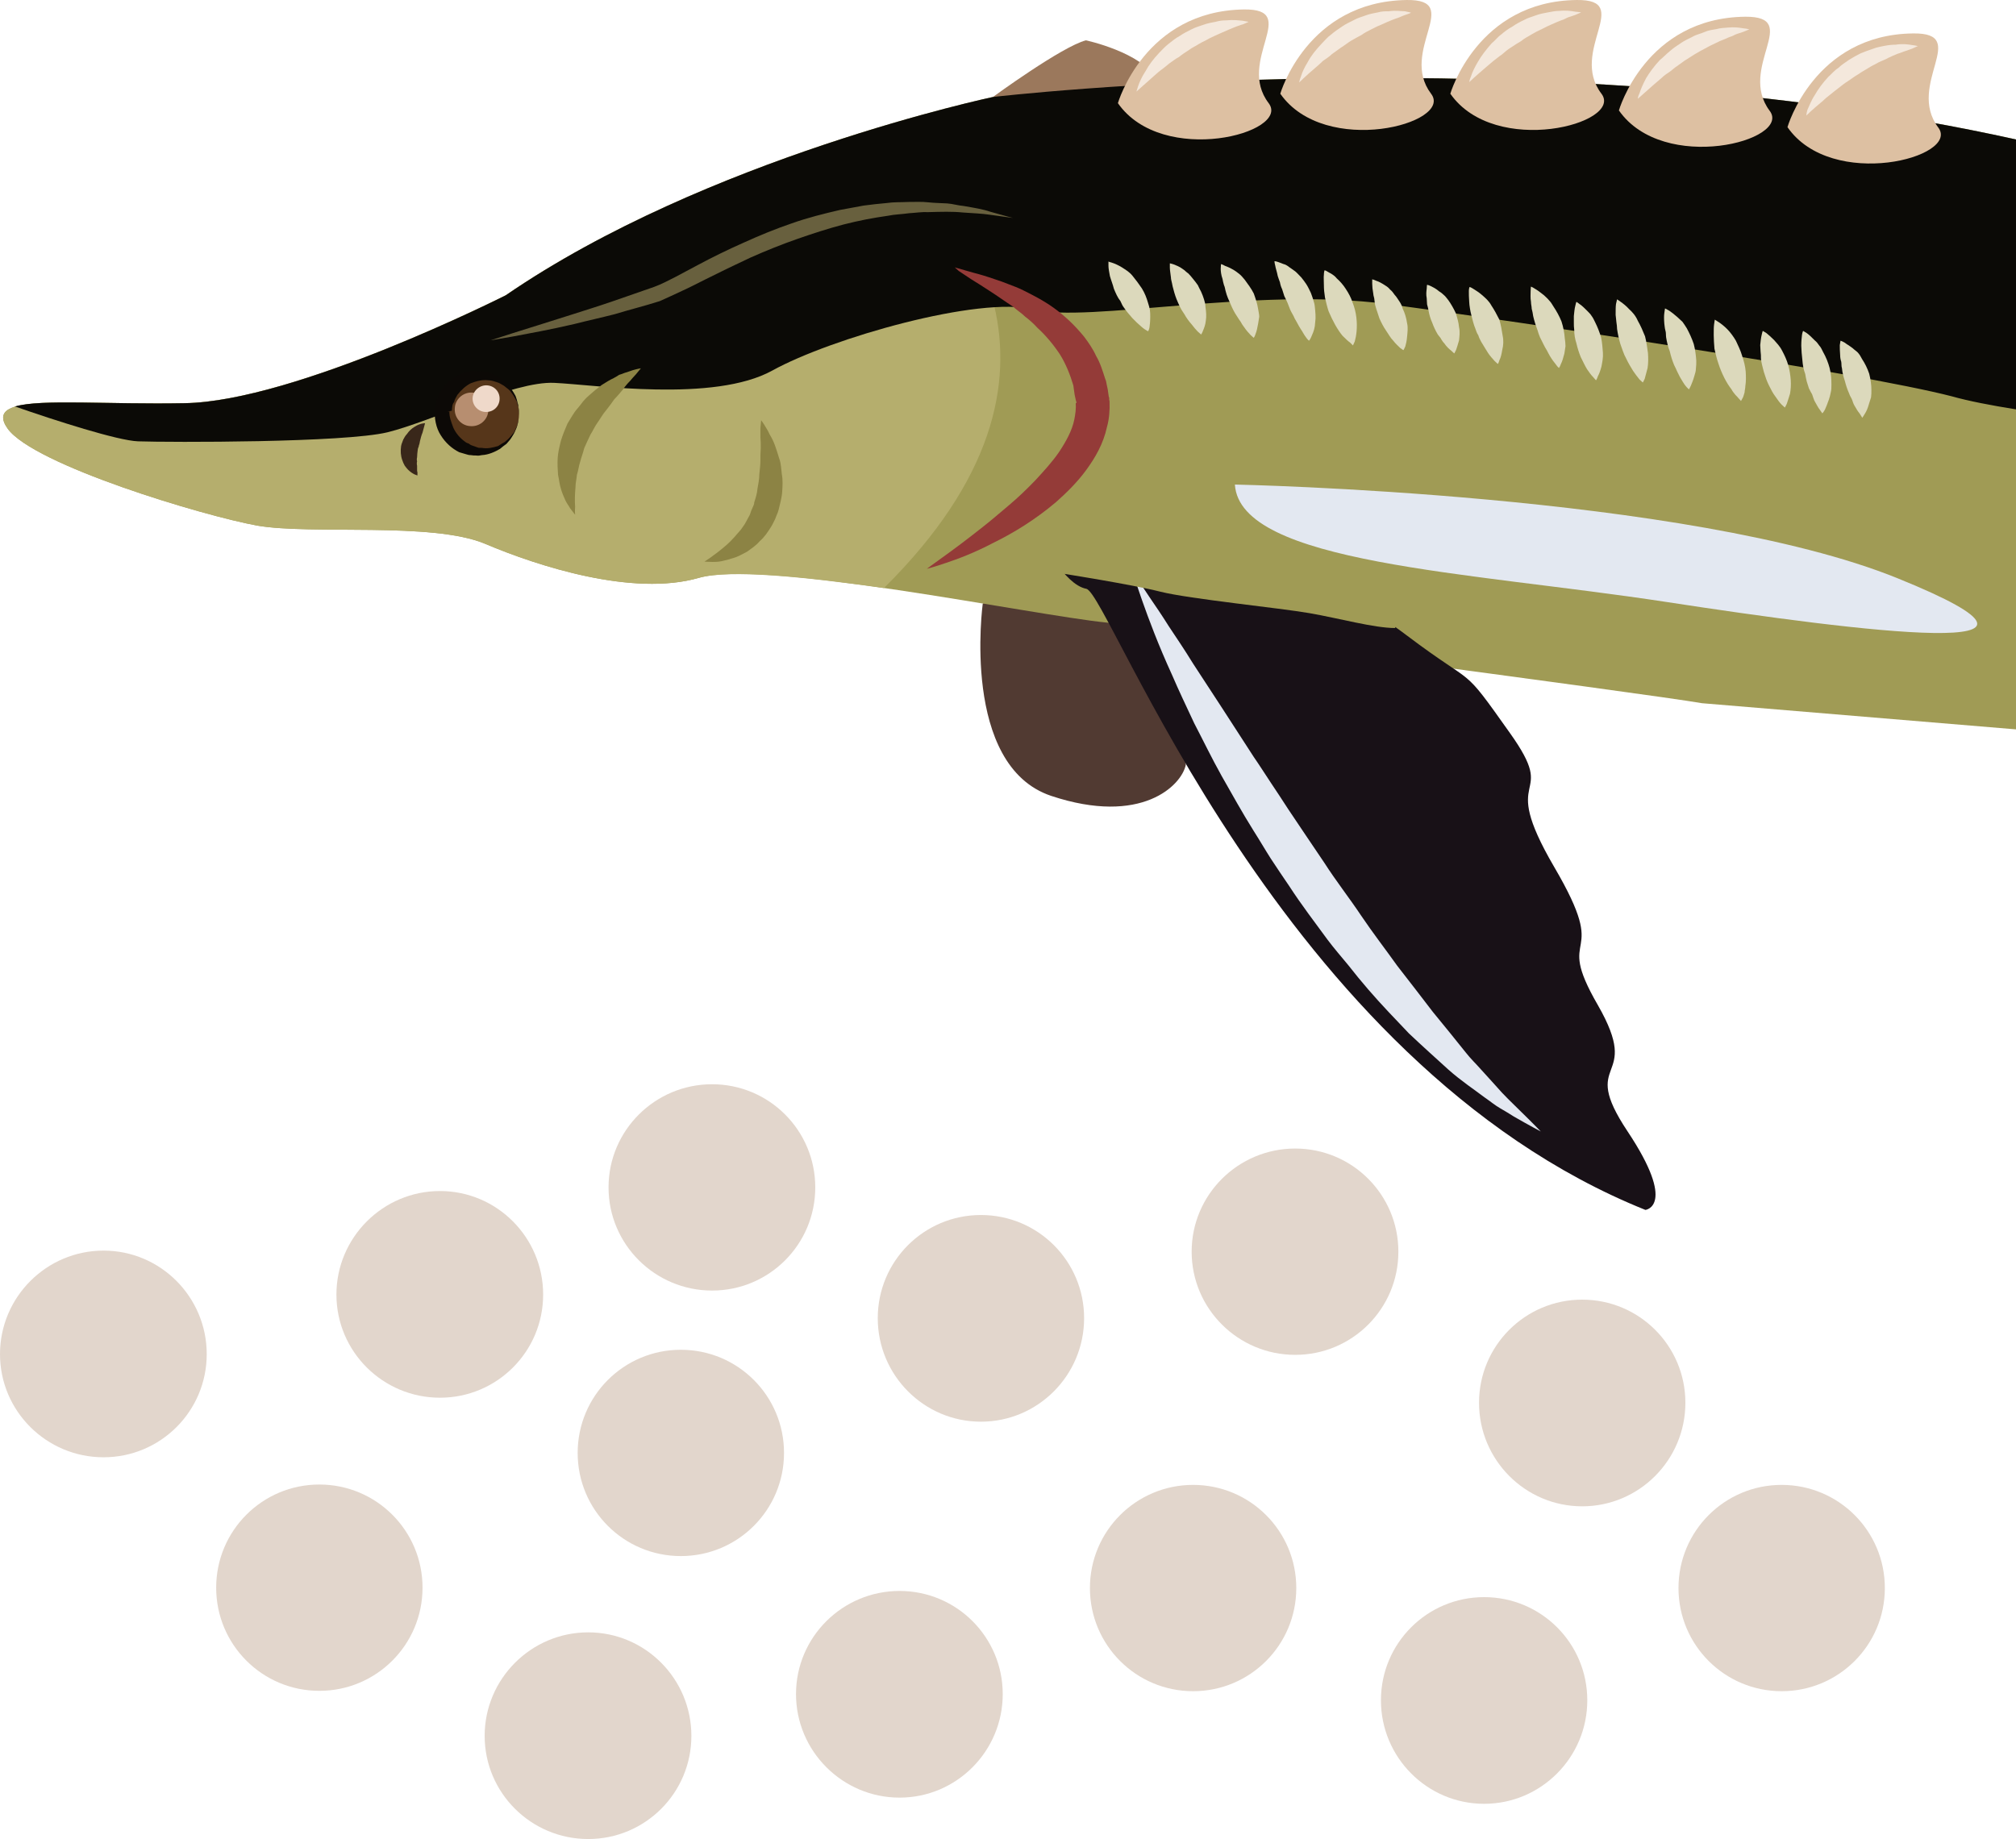 <?xml version="1.0" encoding="UTF-8" standalone="no"?>
<!-- Creator: CorelDRAW Home & Student X7 -->

<svg
   xmlns:dc="http://purl.org/dc/elements/1.1/"
   xmlns:cc="http://creativecommons.org/ns#"
   xmlns:rdf="http://www.w3.org/1999/02/22-rdf-syntax-ns#"
   xmlns:svg="http://www.w3.org/2000/svg"
   xmlns="http://www.w3.org/2000/svg"
   xmlns:sodipodi="http://sodipodi.sourceforge.net/DTD/sodipodi-0.dtd"
   xmlns:inkscape="http://www.inkscape.org/namespaces/inkscape"
   xml:space="preserve"
   width="55.49mm"
   height="50.63mm"
   version="1.1"
   style="clip-rule:evenodd;fill-rule:evenodd;image-rendering:optimizeQuality;shape-rendering:geometricPrecision;text-rendering:geometricPrecision"
   viewBox="0 0 5549 5063.021"
   id="svg123"
   sodipodi:docname="2931.svg"
   inkscape:version="0.92.4 (5da689c313, 2019-01-14)"><sodipodi:namedview
   pagecolor="#ffffff"
   bordercolor="#666666"
   borderopacity="1"
   objecttolerance="10"
   gridtolerance="10"
   guidetolerance="10"
   inkscape:pageopacity="0"
   inkscape:pageshadow="2"
   inkscape:window-width="640"
   inkscape:window-height="480"
   id="namedview125"
   showgrid="false"
   inkscape:zoom="0.2102413"
   inkscape:cx="104.35276"
   inkscape:cy="90.859841"
   inkscape:window-x="0"
   inkscape:window-y="0"
   inkscape:window-maximized="0"
   inkscape:current-layer="svg123" />
 <defs
   id="defs4">
  <style
   type="text/css"
   id="style2">
   <![CDATA[
    .fil5 {fill:#0B0A06;fill-rule:nonzero}
    .fil15 {fill:#0C0906;fill-rule:nonzero}
    .fil7 {fill:#181117;fill-rule:nonzero}
    .fil10 {fill:#39271A;fill-rule:nonzero}
    .fil1 {fill:#513A32;fill-rule:nonzero}
    .fil14 {fill:#56361A;fill-rule:nonzero}
    .fil13 {fill:#68603E;fill-rule:nonzero}
    .fil6 {fill:#8C8344;fill-rule:nonzero}
    .fil8 {fill:#943B38;fill-rule:nonzero}
    .fil4 {fill:#9B785C;fill-rule:nonzero}
    .fil2 {fill:#A09B55;fill-rule:nonzero}
    .fil3 {fill:#B5AE6D;fill-rule:nonzero}
    .fil17 {fill:#B78E70;fill-rule:nonzero}
    .fil12 {fill:#DCD9BC;fill-rule:nonzero}
    .fil11 {fill:#DDC0A2;fill-rule:nonzero}
    .fil0 {fill:#E2D6CC;fill-rule:nonzero}
    .fil9 {fill:#E3E8F1;fill-rule:nonzero}
    .fil18 {fill:#EFD9CA;fill-rule:nonzero}
    .fil16 {fill:#F4E8DC;fill-rule:nonzero}
   ]]>
  </style>
 </defs>
 <g
   id="Vrstva_x0020_1"
   transform="translate(-7739,-12190.979)">
  <path
   class="fil0"
   d="m 8902,16562 c 0,157 -127,284 -284,284 -157,0 -284,-127 -284,-284 0,-157 127,-284 284,-284 157,0 284,127 284,284 z"
   id="path7"
   inkscape:connector-curvature="0"
   style="fill:#e2d6cc;fill-rule:nonzero" />
  <path
   class="fil0"
   d="m 9642,16970 c 0,157 -127,284 -284,284 -157,0 -285,-127 -285,-284 0,-157 128,-285 285,-285 157,0 284,128 284,285 z"
   id="path9"
   inkscape:connector-curvature="0"
   style="fill:#e2d6cc;fill-rule:nonzero" />
  <path
   class="fil0"
   d="m 9897,16191 c 0,157 -127,284 -284,284 -157,0 -284,-127 -284,-284 0,-157 127,-284 284,-284 157,0 284,127 284,284 z"
   id="path11"
   inkscape:connector-curvature="0"
   style="fill:#e2d6cc;fill-rule:nonzero" />
  <path
   class="fil0"
   d="m 10499,16855 c 0,157 -127,285 -284,285 -157,0 -285,-128 -285,-285 0,-157 128,-284 285,-284 157,0 284,127 284,284 z"
   id="path13"
   inkscape:connector-curvature="0"
   style="fill:#e2d6cc;fill-rule:nonzero" />
  <path
   class="fil0"
   d="m 10723,15820 c 0,157 -127,285 -284,285 -157,0 -284,-128 -284,-285 0,-157 127,-284 284,-284 157,0 284,127 284,284 z"
   id="path15"
   inkscape:connector-curvature="0"
   style="fill:#e2d6cc;fill-rule:nonzero" />
  <path
   class="fil0"
   d="m 9983,15460 c 0,157 -127,284 -284,284 -157,0 -285,-127 -285,-284 0,-157 128,-284 285,-284 157,0 284,127 284,284 z"
   id="path17"
   inkscape:connector-curvature="0"
   style="fill:#e2d6cc;fill-rule:nonzero" />
  <path
   class="fil0"
   d="m 9234,15755 c 0,157 -127,284 -284,284 -157,0 -285,-127 -285,-284 0,-157 128,-285 285,-285 157,0 284,128 284,285 z"
   id="path19"
   inkscape:connector-curvature="0"
   style="fill:#e2d6cc;fill-rule:nonzero" />
  <path
   class="fil0"
   d="m 8308,15919 c 0,157 -127,284 -284,284 -157,0 -285,-127 -285,-284 0,-157 128,-285 285,-285 157,0 284,128 284,285 z"
   id="path21"
   inkscape:connector-curvature="0"
   style="fill:#e2d6cc;fill-rule:nonzero" />
  <path
   class="fil0"
   d="m 11307,16563 c 0,157 -127,284 -284,284 -157,0 -284,-127 -284,-284 0,-157 127,-284 284,-284 157,0 284,127 284,284 z"
   id="path23"
   inkscape:connector-curvature="0"
   style="fill:#e2d6cc;fill-rule:nonzero" />
  <path
   class="fil0"
   d="m 12108,16872 c 0,157 -127,285 -284,285 -157,0 -284,-128 -284,-285 0,-157 127,-284 284,-284 157,0 284,127 284,284 z"
   id="path25"
   inkscape:connector-curvature="0"
   style="fill:#e2d6cc;fill-rule:nonzero" />
  <path
   class="fil0"
   d="m 11588,15637 c 0,157 -127,284 -284,284 -157,0 -285,-127 -285,-284 0,-157 128,-284 285,-284 157,0 284,127 284,284 z"
   id="path27"
   inkscape:connector-curvature="0"
   style="fill:#e2d6cc;fill-rule:nonzero" />
  <path
   class="fil0"
   d="m 12378,16053 c 0,157 -127,285 -284,285 -157,0 -284,-128 -284,-285 0,-157 127,-284 284,-284 157,0 284,127 284,284 z"
   id="path29"
   inkscape:connector-curvature="0"
   style="fill:#e2d6cc;fill-rule:nonzero" />
  <path
   class="fil0"
   d="m 12927,16563 c 0,157 -127,284 -284,284 -157,0 -284,-127 -284,-284 0,-157 127,-284 284,-284 157,0 284,127 284,284 z"
   id="path31"
   inkscape:connector-curvature="0"
   style="fill:#e2d6cc;fill-rule:nonzero" />
  <g
   id="_641792296">
   <path
   class="fil1"
   d="m 11003,14296 c -11,57 -122,169 -371,86 -249,-84 -188,-529 -188,-529 l 108,-77 359,-6 z"
   id="path33"
   inkscape:connector-curvature="0"
   style="fill:#513a32;fill-rule:nonzero" />
   <path
   class="fil2"
   d="m 13288,12575 c -1318,-293 -2816,-117 -2816,-117 0,0 -789,167 -1341,546 0,0 -580,293 -885,297 -304,6 -558,-32 -486,70 72,100 538,240 687,267 150,26 481,-11 627,50 146,62 407,146 588,94 180,-53 914,102 1123,123 0,0 1490,196 1639,222 0,0 408,34 864,72 z"
   id="path35"
   inkscape:connector-curvature="0"
   style="fill:#a09b55;fill-rule:nonzero" />
   <path
   class="fil3"
   d="m 10144,12546 c -280,85 -687,235 -1013,458 0,0 -580,293 -885,297 -304,6 -558,-32 -486,70 72,100 538,240 687,267 150,26 482,-11 627,50 146,62 407,146 588,94 85,-24 292,-3 510,28 601,-595 217,-1060 -28,-1264 z"
   id="path37"
   inkscape:connector-curvature="0"
   style="fill:#b5ae6d;fill-rule:nonzero" />
   <path
   class="fil4"
   d="m 10472,12458 c 0,0 190,-139 256,-156 0,0 154,33 194,107 0,0 -267,155 -450,49 z"
   id="path39"
   inkscape:connector-curvature="0"
   style="fill:#9b785c;fill-rule:nonzero" />
   <path
   class="fil5"
   d="m 13288,12575 c -1318,-293 -2816,-117 -2816,-117 0,0 -789,167 -1341,546 0,0 -580,293 -885,297 -208,4 -394,-12 -466,9 112,39 283,94 339,96 88,3 568,4 687,-25 121,-30 348,-141 458,-136 112,5 440,55 601,-34 161,-89 570,-206 719,-168 148,38 608,-63 973,-15 363,48 1303,189 1554,254 46,13 108,25 177,36 z"
   id="path41"
   inkscape:connector-curvature="0"
   style="fill:#0b0a06;fill-rule:nonzero" />
   <path
   class="fil6"
   d="m 9322,13608 c 0,0 -5,-6 -14,-18 -3,-6 -9,-13 -13,-22 -4,-9 -9,-20 -12,-31 -4,-12 -5,-25 -8,-39 -1,-15 -2,-30 -1,-46 1,-16 5,-32 9,-48 5,-16 11,-31 18,-47 9,-14 17,-30 28,-42 5,-6 10,-12 15,-19 5,-6 11,-12 17,-17 11,-10 22,-19 34,-28 11,-7 22,-14 33,-19 5,-3 11,-6 15,-9 6,-2 10,-3 14,-5 10,-3 18,-6 24,-8 14,-4 22,-5 22,-5 0,0 -5,6 -14,17 -5,5 -10,11 -16,18 -7,7 -13,14 -20,24 -7,8 -14,17 -23,26 -7,10 -15,21 -23,31 -9,10 -15,22 -23,33 -8,11 -13,23 -20,34 -6,13 -12,25 -17,37 -3,13 -8,25 -11,37 -4,12 -5,24 -9,36 -1,12 -4,23 -4,35 -2,21 -2,39 -1,53 -1,13 0,22 0,22 z"
   id="path43"
   inkscape:connector-curvature="0"
   style="fill:#8c8344;fill-rule:nonzero" />
   <path
   class="fil6"
   d="m 9678,13737 c 0,0 7,-4 18,-12 11,-8 26,-19 42,-33 8,-7 16,-15 23,-23 7,-9 17,-18 23,-28 7,-9 12,-21 18,-31 3,-6 4,-13 7,-18 2,-6 6,-11 6,-18 4,-12 8,-25 9,-38 2,-12 5,-25 5,-39 1,-12 3,-25 3,-37 0,-12 0,-24 1,-35 0,-11 0,-21 -1,-31 0,-9 0,-17 0,-24 1,-13 2,-22 2,-22 0,0 5,6 12,18 4,6 8,13 12,22 5,8 10,18 14,29 4,12 8,23 12,37 5,13 5,28 7,43 3,15 2,32 1,47 -1,17 -6,34 -10,51 -2,8 -6,15 -9,24 -4,8 -7,15 -12,23 -9,14 -18,28 -31,39 -10,12 -24,21 -35,29 -14,7 -25,14 -37,17 -12,4 -23,7 -33,9 -10,2 -18,2 -25,2 -14,0 -22,-1 -22,-1 z"
   id="path45"
   inkscape:connector-curvature="0"
   style="fill:#8c8344;fill-rule:nonzero" />
   <path
   class="fil7"
   d="m 10608,13677 c 0,0 59,123 121,135 64,12 531,1305 1539,1710 0,0 88,-10 -49,-216 -138,-207 43,-130 -82,-348 -125,-216 40,-107 -120,-380 -160,-274 17,-174 -122,-369 -138,-195 -87,-120 -283,-268 -196,-149 -592,-340 -689,-426 z"
   id="path47"
   inkscape:connector-curvature="0"
   style="fill:#181117;fill-rule:nonzero" />
   <path
   class="fil8"
   d="m 10290,13757 c 0,0 16,-12 44,-32 28,-20 67,-49 111,-84 23,-18 46,-38 71,-59 25,-21 49,-44 73,-69 23,-25 47,-51 66,-79 19,-29 35,-58 41,-88 3,-15 5,-30 4,-45 l 3,-2 1,-1 1,-1 c -1,0 -2,6 -2,3 l -1,-1 -2,-7 -3,-14 -2,-14 c -1,-5 -1,-10 -2,-13 -8,-27 -20,-58 -37,-85 -18,-27 -39,-52 -61,-72 -11,-12 -22,-22 -34,-31 -10,-10 -23,-18 -34,-28 -23,-15 -45,-31 -64,-43 -20,-13 -37,-24 -52,-33 -14,-9 -25,-17 -33,-22 -7,-6 -11,-10 -11,-10 0,0 5,2 14,4 9,3 21,6 38,11 16,4 36,10 59,18 12,4 24,8 36,13 13,5 27,10 41,17 26,13 56,28 85,49 29,21 57,47 83,79 12,16 24,33 33,53 11,18 18,41 25,63 3,6 3,11 4,15 l 3,14 2,14 1,7 1,1 v 4 0 2 l 1,5 c 1,24 -1,49 -7,70 -10,47 -33,86 -58,120 -25,34 -54,62 -82,87 -59,50 -119,86 -172,112 -53,28 -99,45 -132,56 -32,11 -52,16 -52,16 z"
   id="path49"
   inkscape:connector-curvature="0"
   style="fill:#943b38;fill-rule:nonzero" />
   <path
   class="fil9"
   d="m 10857,13766 c 0,0 17,25 46,69 15,22 33,48 53,80 20,30 43,64 67,103 49,75 106,162 167,257 16,23 31,47 47,71 16,24 32,48 48,73 32,48 66,98 99,147 32,50 69,97 101,145 33,49 68,94 100,139 34,44 67,86 98,127 32,39 63,77 90,111 14,18 30,33 43,48 14,15 27,30 39,43 24,28 47,49 66,68 37,36 59,59 59,59 0,0 -27,-14 -74,-41 -11,-7 -24,-15 -38,-23 -14,-8 -27,-19 -43,-30 -29,-22 -64,-45 -99,-76 -34,-31 -71,-64 -109,-100 -36,-38 -75,-78 -112,-121 -19,-22 -37,-44 -55,-67 -19,-23 -39,-46 -57,-70 -35,-48 -72,-96 -105,-147 -17,-25 -34,-50 -51,-76 -16,-25 -31,-51 -47,-76 -32,-51 -60,-102 -88,-151 -28,-50 -52,-100 -76,-146 -22,-47 -43,-91 -61,-133 -38,-83 -64,-153 -82,-204 -9,-25 -15,-45 -20,-58 -4,-13 -6,-21 -6,-21 z"
   id="path51"
   inkscape:connector-curvature="0"
   style="fill:#e3e8f1;fill-rule:nonzero" />
   <path
   class="fil10"
   d="m 8909,13356 c 0,0 -3,12 -7,26 -3,7 -5,15 -7,23 -1,4 -1,8 -3,12 0,4 -3,8 -3,11 -1,8 -2,15 -2,22 -1,4 -1,8 0,11 -1,4 -1,8 0,12 0,3 0,7 0,10 0,3 0,6 1,8 0,5 0,9 0,9 0,0 -3,-1 -8,-3 -4,-2 -11,-6 -18,-13 -3,-3 -6,-7 -9,-11 -3,-5 -5,-10 -7,-16 -4,-11 -5,-25 -3,-38 1,-6 4,-12 6,-18 3,-5 5,-10 10,-15 6,-9 14,-16 21,-20 15,-10 29,-10 29,-10 z"
   id="path53"
   inkscape:connector-curvature="0"
   style="fill:#39271a;fill-rule:nonzero" />
   <path
   class="fil11"
   d="m 10816,12475 c 0,0 73,-254 347,-258 158,-2 -22,140 68,258 62,82 -292,176 -415,0 z"
   id="path55"
   inkscape:connector-curvature="0"
   style="fill:#ddc0a2;fill-rule:nonzero" />
   <path
   class="fil12"
   d="m 10790,12911 c 0,0 4,2 12,4 6,2 15,6 25,12 9,6 20,12 29,23 9,11 18,23 26,35 8,13 13,26 17,40 2,6 4,13 5,19 1,7 1,13 1,19 0,12 -1,22 -2,29 -1,7 -4,11 -4,11 0,0 -4,-2 -10,-6 -6,-4 -13,-11 -21,-18 -4,-4 -8,-8 -12,-12 -4,-5 -8,-9 -12,-14 -4,-5 -8,-10 -12,-16 -4,-5 -6,-11 -9,-17 -8,-10 -13,-22 -18,-34 -3,-12 -8,-24 -11,-35 -2,-11 -4,-21 -4,-28 0,-8 0,-12 0,-12 z"
   id="path57"
   inkscape:connector-curvature="0"
   style="fill:#dcd9bc;fill-rule:nonzero" />
   <path
   class="fil12"
   d="m 10959,12916 c 0,0 5,1 11,3 7,3 16,6 25,13 5,3 9,8 15,12 5,5 9,10 13,15 4,5 9,11 13,17 3,7 6,12 9,18 3,7 6,14 8,21 2,7 4,13 4,21 2,13 3,26 1,38 -1,11 -5,21 -8,28 -2,6 -5,10 -5,10 0,0 -3,-3 -9,-8 -5,-5 -11,-12 -17,-20 -7,-8 -14,-17 -20,-28 -3,-5 -7,-10 -10,-16 -3,-5 -5,-11 -8,-17 -5,-11 -9,-23 -12,-35 -2,-6 -3,-12 -4,-17 -1,-5 -3,-11 -3,-16 -1,-10 -3,-20 -3,-27 0,-8 0,-12 0,-12 z"
   id="path59"
   inkscape:connector-curvature="0"
   style="fill:#dcd9bc;fill-rule:nonzero" />
   <path
   class="fil12"
   d="m 11100,12918 c 0,0 4,1 11,5 6,2 15,6 25,12 5,3 10,7 15,11 4,3 9,9 14,15 8,11 18,24 25,38 5,14 10,29 12,43 1,7 3,14 3,21 -1,6 -2,13 -3,19 -2,11 -4,21 -7,28 -2,7 -5,11 -5,11 0,0 -4,-3 -9,-8 -5,-5 -12,-13 -18,-22 -3,-4 -6,-8 -9,-14 -3,-4 -7,-10 -10,-15 -7,-10 -13,-22 -18,-34 -5,-11 -10,-22 -13,-34 -2,-6 -2,-12 -5,-18 -2,-6 -3,-12 -4,-17 -4,-11 -5,-22 -5,-28 0,-8 1,-13 1,-13 z"
   id="path61"
   inkscape:connector-curvature="0"
   style="fill:#dcd9bc;fill-rule:nonzero" />
   <path
   class="fil12"
   d="m 11247,12910 c 0,0 4,0 12,3 3,1 8,3 13,5 5,1 10,4 15,8 5,3 11,8 17,12 6,5 11,11 17,17 5,6 10,13 14,19 5,8 8,15 12,23 3,8 6,16 8,24 3,8 3,16 4,24 1,8 1,16 1,23 -1,7 -1,14 -2,21 -2,13 -7,23 -10,30 -3,7 -6,10 -6,10 0,0 -4,-3 -8,-9 -5,-6 -9,-15 -16,-25 -3,-5 -6,-10 -9,-16 -3,-6 -7,-11 -9,-17 -3,-6 -7,-12 -10,-19 -2,-6 -5,-12 -7,-18 -3,-7 -6,-13 -9,-19 -2,-7 -4,-13 -6,-19 -3,-6 -5,-13 -6,-19 -2,-5 -4,-11 -6,-17 -2,-11 -6,-22 -7,-29 -2,-7 -2,-12 -2,-12 z"
   id="path63"
   inkscape:connector-curvature="0"
   style="fill:#dcd9bc;fill-rule:nonzero" />
   <path
   class="fil12"
   d="m 11385,12935 c 0,0 4,1 10,5 7,4 16,8 23,17 9,8 18,18 25,29 8,12 15,25 19,38 11,27 13,56 11,79 -1,11 -3,21 -5,28 -3,7 -5,11 -5,11 0,0 -3,-3 -8,-8 -6,-4 -13,-11 -21,-19 -14,-17 -27,-41 -38,-67 -4,-12 -7,-25 -10,-38 -2,-13 -3,-23 -3,-34 0,-12 -1,-22 0,-29 0,-8 2,-12 2,-12 z"
   id="path65"
   inkscape:connector-curvature="0"
   style="fill:#dcd9bc;fill-rule:nonzero" />
   <path
   class="fil12"
   d="m 11516,12960 c 0,0 5,1 11,4 7,2 16,7 25,13 5,3 9,6 13,11 5,4 9,9 13,15 5,5 8,11 13,18 4,6 7,12 9,20 6,12 10,26 12,40 3,12 1,26 0,37 -1,12 -3,20 -5,27 -3,7 -5,10 -5,10 0,0 -4,-2 -9,-6 -5,-5 -13,-12 -19,-20 -8,-8 -13,-18 -20,-28 -7,-10 -13,-22 -18,-33 -4,-13 -8,-23 -11,-34 -2,-6 -2,-12 -3,-18 0,-5 -3,-11 -3,-16 -2,-11 -3,-21 -3,-28 0,-7 0,-12 0,-12 z"
   id="path67"
   inkscape:connector-curvature="0"
   style="fill:#dcd9bc;fill-rule:nonzero" />
   <path
   class="fil12"
   d="m 11667,12975 c 0,0 5,1 11,4 6,3 14,7 22,14 5,3 9,6 13,10 5,4 8,9 13,15 7,10 14,22 20,35 4,13 8,26 9,39 3,13 1,25 0,36 -3,11 -6,20 -8,26 -3,6 -5,10 -5,10 0,0 -4,-3 -9,-8 -5,-4 -12,-10 -18,-19 -3,-3 -6,-7 -9,-12 -2,-5 -7,-9 -10,-14 -6,-10 -11,-21 -15,-32 -5,-11 -8,-22 -10,-33 -1,-5 -2,-11 -4,-17 0,-5 -1,-11 -1,-17 -2,-10 -1,-19 0,-26 0,-7 1,-11 1,-11 z"
   id="path69"
   inkscape:connector-curvature="0"
   style="fill:#dcd9bc;fill-rule:nonzero" />
   <path
   class="fil12"
   d="m 11784,12981 c 0,0 4,1 10,5 6,4 15,9 24,17 9,8 19,16 26,29 8,12 15,25 22,39 4,14 7,30 9,44 3,14 2,27 -1,39 -2,12 -4,21 -8,29 -2,7 -4,10 -4,10 0,0 -4,-3 -9,-8 -5,-6 -12,-13 -18,-22 -6,-9 -12,-20 -19,-31 -3,-6 -6,-11 -8,-18 -4,-6 -6,-12 -8,-18 -5,-12 -8,-25 -11,-37 -2,-7 -3,-13 -4,-19 -1,-7 -2,-13 -2,-18 -1,-12 -1,-22 -1,-30 0,-7 2,-11 2,-11 z"
   id="path71"
   inkscape:connector-curvature="0"
   style="fill:#dcd9bc;fill-rule:nonzero" />
   <path
   class="fil12"
   d="m 11953,12980 c 0,0 5,2 11,6 7,4 15,10 25,18 4,4 9,8 13,13 5,5 9,11 13,18 8,12 16,26 22,41 5,15 8,32 9,46 1,7 2,15 2,22 -1,7 -2,14 -3,20 -3,12 -6,22 -10,30 -2,6 -5,10 -5,10 0,0 -4,-3 -8,-9 -5,-6 -11,-14 -17,-24 -3,-5 -6,-11 -8,-15 -4,-6 -7,-12 -10,-18 -3,-6 -6,-12 -9,-18 -3,-7 -5,-13 -7,-20 -5,-13 -9,-26 -12,-39 -1,-7 -2,-13 -4,-20 0,-6 -2,-12 -2,-19 -2,-11 -1,-22 -1,-29 0,-8 1,-13 1,-13 z"
   id="path73"
   inkscape:connector-curvature="0"
   style="fill:#dcd9bc;fill-rule:nonzero" />
   <path
   class="fil12"
   d="m 12078,13022 c 0,0 4,2 10,7 6,4 13,11 21,19 4,4 8,8 11,13 4,5 7,12 10,18 6,12 12,27 16,41 3,14 4,29 5,42 1,14 -2,27 -4,38 -3,11 -6,20 -10,27 -2,7 -5,11 -5,11 0,0 -3,-3 -8,-9 -5,-5 -11,-13 -17,-22 -6,-10 -11,-21 -17,-33 -5,-12 -9,-25 -12,-38 -4,-12 -6,-25 -6,-37 -1,-7 -1,-13 -1,-20 0,-5 0,-12 0,-18 1,-10 2,-21 4,-28 1,-6 3,-11 3,-11 z"
   id="path75"
   inkscape:connector-curvature="0"
   style="fill:#dcd9bc;fill-rule:nonzero" />
   <path
   class="fil12"
   d="m 12190,13015 c 0,0 4,3 10,7 7,5 15,11 23,20 9,8 18,18 24,32 8,14 14,28 20,43 4,16 6,31 8,46 1,14 1,28 -1,41 -3,12 -6,22 -8,30 -3,6 -5,10 -5,10 0,0 -4,-3 -9,-8 -5,-6 -12,-15 -18,-24 -6,-10 -13,-21 -19,-34 -7,-12 -11,-27 -16,-40 -4,-14 -7,-27 -9,-41 0,-6 -1,-13 -2,-20 -1,-7 -1,-13 -2,-19 0,-12 0,-23 1,-30 2,-8 3,-13 3,-13 z"
   id="path77"
   inkscape:connector-curvature="0"
   style="fill:#dcd9bc;fill-rule:nonzero" />
   <path
   class="fil12"
   d="m 12322,13040 c 0,0 4,2 11,6 6,4 14,10 23,18 4,4 9,8 14,13 4,5 8,12 12,18 7,13 14,28 19,43 4,15 6,31 7,46 0,7 0,14 -1,21 0,7 -2,14 -4,20 -3,11 -7,21 -10,28 -3,6 -5,10 -5,10 0,0 -4,-3 -9,-9 -5,-6 -10,-15 -16,-25 -2,-4 -5,-10 -8,-16 -2,-5 -5,-11 -8,-17 -5,-12 -9,-25 -12,-38 -5,-12 -8,-26 -10,-38 -1,-7 0,-13 -2,-19 -2,-7 -2,-13 -3,-19 -1,-12 -1,-22 0,-29 1,-8 2,-13 2,-13 z"
   id="path79"
   inkscape:connector-curvature="0"
   style="fill:#dcd9bc;fill-rule:nonzero" />
   <path
   class="fil12"
   d="m 12459,13071 c 0,0 5,3 11,7 6,4 14,10 23,19 8,8 17,20 24,32 6,13 13,27 17,41 5,15 9,30 10,44 1,14 1,28 -1,40 0,6 -2,12 -2,17 -1,5 -3,9 -4,13 -4,8 -6,11 -6,11 0,0 -3,-4 -8,-9 -2,-3 -6,-6 -9,-10 -3,-4 -6,-7 -9,-13 -7,-9 -14,-20 -20,-32 -6,-12 -12,-26 -16,-39 -5,-14 -8,-28 -11,-41 -1,-13 -2,-26 -2,-37 0,-13 0,-23 1,-30 1,-8 2,-13 2,-13 z"
   id="path81"
   inkscape:connector-curvature="0"
   style="fill:#dcd9bc;fill-rule:nonzero" />
   <path
   class="fil12"
   d="m 12591,13102 c 0,0 4,2 10,6 5,4 13,11 21,19 7,8 16,17 22,29 7,13 13,26 17,40 4,14 6,28 7,41 1,14 0,27 -2,38 -3,11 -7,21 -9,28 -3,6 -5,10 -5,10 0,0 -4,-3 -9,-8 -5,-5 -11,-13 -17,-22 -7,-9 -12,-19 -18,-31 -6,-12 -10,-24 -14,-37 -3,-12 -7,-25 -8,-37 0,-7 0,-12 -1,-19 0,-6 -1,-12 -1,-18 1,-10 2,-20 4,-28 1,-6 3,-11 3,-11 z"
   id="path83"
   inkscape:connector-curvature="0"
   style="fill:#dcd9bc;fill-rule:nonzero" />
   <path
   class="fil12"
   d="m 12702,13102 c 0,0 4,2 10,6 6,4 14,12 22,20 5,4 9,9 13,15 4,4 7,11 10,17 8,14 14,29 18,44 4,16 5,31 5,46 0,8 0,14 -2,22 -1,6 -3,13 -5,19 -4,12 -8,21 -11,28 -4,7 -7,10 -7,10 0,0 -3,-4 -7,-10 -5,-6 -9,-15 -15,-25 -2,-5 -4,-11 -6,-17 -3,-5 -6,-11 -9,-17 -2,-7 -4,-13 -6,-19 -2,-7 -3,-14 -4,-20 -5,-13 -7,-26 -8,-39 -1,-7 -1,-13 -2,-20 0,-6 -1,-13 -1,-19 0,-12 1,-22 2,-30 1,-7 3,-11 3,-11 z"
   id="path85"
   inkscape:connector-curvature="0"
   style="fill:#dcd9bc;fill-rule:nonzero" />
   <path
   class="fil12"
   d="m 12805,13129 c 0,0 4,1 11,5 5,4 14,9 23,16 4,4 9,7 13,11 5,5 9,12 12,18 8,12 15,26 20,41 4,16 6,31 6,45 0,7 0,13 -1,20 -2,7 -4,13 -6,19 -3,11 -7,20 -11,26 -4,7 -7,11 -7,11 0,0 -3,-4 -7,-11 -5,-6 -10,-14 -15,-23 -3,-5 -4,-10 -6,-15 -2,-6 -6,-10 -8,-17 -5,-11 -9,-23 -12,-35 -4,-12 -7,-23 -8,-35 -2,-6 -1,-12 -2,-18 -2,-6 -3,-12 -3,-18 -1,-11 -1,-21 -1,-28 1,-7 2,-12 2,-12 z"
   id="path87"
   inkscape:connector-curvature="0"
   style="fill:#dcd9bc;fill-rule:nonzero" />
   <path
   class="fil13"
   d="m 9089,13128 c 0,0 22,-7 62,-20 39,-12 95,-30 162,-51 34,-11 70,-22 108,-35 38,-13 78,-27 118,-41 22,-8 40,-18 60,-28 20,-11 40,-21 60,-32 41,-22 84,-43 127,-62 44,-20 88,-38 132,-53 45,-16 90,-27 133,-37 22,-4 44,-8 65,-12 21,-3 42,-5 63,-7 20,-3 40,-2 60,-3 20,0 38,-1 55,1 18,2 36,2 52,3 15,1 31,6 45,7 29,5 54,9 74,16 39,11 62,17 62,17 0,0 -23,-3 -65,-9 -19,-3 -44,-4 -73,-6 -28,-3 -60,-2 -95,-1 -17,-1 -35,2 -53,3 -20,3 -39,3 -58,7 -20,3 -40,6 -60,10 -21,4 -42,9 -62,14 -42,11 -85,25 -128,40 -43,15 -85,32 -128,51 -43,20 -84,40 -126,61 -20,10 -41,21 -61,30 -21,10 -43,20 -63,29 -44,14 -85,24 -124,36 -39,10 -76,18 -111,27 -68,16 -126,26 -167,34 -41,7 -64,11 -64,11 z"
   id="path89"
   inkscape:connector-curvature="0"
   style="fill:#68603e;fill-rule:nonzero" />
   <path
   class="fil14"
   d="m 9167,13341 c -5,57 -57,99 -114,94 -58,-7 -100,-57 -94,-116 6,-57 57,-99 115,-93 57,5 99,57 93,115 z"
   id="path91"
   inkscape:connector-curvature="0"
   style="fill:#56361a;fill-rule:nonzero" />
   <path
   class="fil15"
   d="m 9167,13341 c 0,0 0,-3 1,-8 -1,-4 0,-12 -2,-21 -2,-4 -3,-9 -4,-14 -2,-5 -5,-10 -8,-15 -3,-6 -7,-10 -11,-16 -5,-5 -11,-9 -17,-14 -6,-3 -12,-8 -20,-10 -7,-2 -13,-5 -23,-5 -16,-2 -32,2 -48,8 -14,7 -27,19 -37,32 -3,6 -8,13 -9,20 -2,2 -4,5 -5,11 l -1,8 v 3 l -1,2 -6,1 h -6 v 0 c 1,-1 6,3 6,-1 -1,16 5,31 11,47 7,15 18,28 32,38 2,2 6,4 10,5 2,2 7,5 11,6 5,2 9,3 14,5 1,1 7,1 11,1 16,3 31,-1 45,-5 7,-5 13,-8 18,-11 6,-5 11,-9 15,-14 3,-4 8,-9 11,-13 2,-5 4,-9 6,-13 4,-8 4,-16 6,-21 1,-4 1,-6 1,-6 z m 0,0 c 0,0 0,2 -1,6 -1,5 -2,13 -5,21 -2,4 -4,9 -6,14 -2,4 -6,10 -9,15 -3,5 -8,10 -13,16 -6,4 -12,9 -18,14 -14,8 -31,16 -50,17 -5,1 -9,2 -16,1 -4,0 -9,0 -14,-1 -5,0 -9,-1 -15,-3 -6,-2 -11,-3 -17,-5 -20,-10 -38,-26 -51,-47 -13,-20 -18,-47 -16,-72 l 1,-4 -1,-2 2,-3 2,-8 c -1,-5 2,-11 5,-17 5,-14 13,-24 20,-33 17,-17 38,-30 60,-35 23,-4 44,-4 62,3 8,2 17,8 26,11 8,5 13,12 20,16 5,7 10,13 14,18 4,6 8,12 11,18 2,6 4,11 5,17 2,5 2,9 3,14 3,10 1,16 2,21 -1,5 -1,8 -1,8 z"
   id="path93"
   inkscape:connector-curvature="0"
   style="fill:#0c0906;fill-rule:nonzero" />
   <path
   class="fil2"
   d="m 10663,13770 c 0,0 191,30 270,50 80,20 330,45 410,59 81,14 178,41 236,41 l 24,-68 -493,-394 -197,-14 -234,170 -141,68 z"
   id="path95"
   inkscape:connector-curvature="0"
   style="fill:#a09b55;fill-rule:nonzero" />
   <path
   class="fil16"
   d="m 10867,12443 c 0,0 2,-6 5,-16 4,-11 10,-25 20,-40 9,-17 22,-34 38,-51 8,-8 16,-17 25,-24 10,-8 20,-16 31,-22 10,-7 22,-13 32,-18 11,-6 23,-9 34,-13 11,-4 22,-6 33,-8 10,-3 20,-4 29,-4 19,-2 34,0 45,1 10,2 17,3 17,3 0,0 -6,3 -16,7 -5,1 -11,4 -18,6 -6,2 -14,6 -22,9 -7,3 -16,7 -25,11 -9,4 -18,8 -28,13 -8,5 -18,9 -28,15 -9,6 -19,10 -28,17 -9,6 -19,12 -27,19 -10,5 -18,12 -27,18 -8,7 -16,13 -24,19 -8,6 -15,13 -21,18 -26,23 -45,40 -45,40 z"
   id="path97"
   inkscape:connector-curvature="0"
   style="fill:#f4e8dc;fill-rule:nonzero" />
   <path
   class="fil11"
   d="m 11263,12449 c 0,0 73,-254 348,-258 158,-2 -22,140 67,258 63,82 -292,176 -415,0 z"
   id="path99"
   inkscape:connector-curvature="0"
   style="fill:#ddc0a2;fill-rule:nonzero" />
   <path
   class="fil16"
   d="m 11315,12418 c 0,0 1,-7 5,-17 3,-10 9,-24 19,-40 9,-17 22,-33 38,-50 9,-9 16,-18 26,-25 9,-8 20,-15 30,-22 10,-7 21,-12 33,-18 10,-6 23,-9 33,-13 11,-4 23,-6 33,-8 10,-3 20,-3 30,-3 18,-3 34,0 44,0 11,2 17,4 17,4 0,0 -6,3 -16,6 -5,2 -11,4 -17,7 -7,2 -14,5 -22,8 -9,4 -17,7 -25,11 -10,4 -19,8 -28,13 -10,5 -20,10 -28,16 -10,5 -20,11 -29,16 -10,6 -18,13 -28,19 -8,6 -17,12 -25,18 -8,8 -17,13 -25,19 -7,7 -14,13 -21,19 -26,22 -44,40 -44,40 z"
   id="path101"
   inkscape:connector-curvature="0"
   style="fill:#f4e8dc;fill-rule:nonzero" />
   <path
   class="fil11"
   d="m 11731,12449 c 0,0 74,-255 348,-258 158,-2 -22,140 68,258 62,82 -293,176 -416,0 z"
   id="path103"
   inkscape:connector-curvature="0"
   style="fill:#ddc0a2;fill-rule:nonzero" />
   <path
   class="fil16"
   d="m 11783,12417 c 0,0 1,-7 5,-16 3,-10 10,-25 19,-40 9,-16 23,-34 38,-51 9,-7 16,-17 26,-24 9,-8 20,-16 31,-22 10,-7 21,-13 32,-18 10,-6 23,-9 33,-13 11,-4 22,-6 33,-8 10,-2 21,-4 29,-4 19,-2 35,0 45,2 11,1 17,2 17,2 0,0 -6,3 -16,7 -4,1 -10,4 -18,6 -6,2 -13,7 -21,9 -8,3 -17,7 -26,11 -9,4 -18,8 -27,13 -9,4 -19,9 -29,15 -9,6 -19,10 -28,18 -9,5 -18,11 -27,17 -10,6 -18,13 -26,20 -9,6 -17,13 -25,19 -7,6 -14,12 -20,17 -27,23 -45,40 -45,40 z"
   id="path105"
   inkscape:connector-curvature="0"
   style="fill:#f4e8dc;fill-rule:nonzero" />
   <path
   class="fil11"
   d="m 12195,12495 c 0,0 73,-255 348,-258 158,-1 -22,140 67,259 62,82 -292,175 -415,-1 z"
   id="path107"
   inkscape:connector-curvature="0"
   style="fill:#ddc0a2;fill-rule:nonzero" />
   <path
   class="fil16"
   d="m 12247,12463 c 0,0 0,-6 5,-16 3,-10 9,-24 18,-41 9,-15 22,-33 38,-50 9,-7 17,-16 27,-24 9,-8 19,-15 30,-22 10,-7 21,-12 33,-18 10,-6 22,-8 33,-13 11,-5 22,-6 33,-8 10,-3 20,-3 29,-4 19,-2 34,0 45,2 11,1 16,3 16,3 0,0 -6,2 -15,6 -5,2 -11,4 -18,6 -7,2 -13,7 -22,9 -8,4 -16,7 -26,11 -8,4 -17,8 -27,13 -9,5 -19,10 -28,15 -9,5 -19,11 -28,17 -10,6 -19,12 -28,19 -9,6 -17,12 -25,19 -9,6 -18,12 -25,19 -7,6 -14,12 -21,18 -26,23 -44,39 -44,39 z"
   id="path109"
   inkscape:connector-curvature="0"
   style="fill:#f4e8dc;fill-rule:nonzero" />
   <path
   class="fil11"
   d="m 12659,12541 c 0,0 73,-255 346,-258 159,-2 -20,140 69,259 62,82 -293,175 -415,-1 z"
   id="path111"
   inkscape:connector-curvature="0"
   style="fill:#ddc0a2;fill-rule:nonzero" />
   <path
   class="fil16"
   d="m 12711,12509 c 0,0 0,-6 3,-16 5,-10 10,-25 20,-40 9,-16 22,-34 38,-51 8,-7 16,-17 27,-24 8,-8 19,-15 29,-22 11,-7 22,-13 32,-18 12,-5 23,-9 35,-13 10,-4 22,-6 32,-8 10,-2 21,-3 30,-3 18,-3 34,-1 45,1 9,1 16,3 16,3 0,0 -6,2 -16,7 -4,1 -10,4 -17,6 -7,2 -15,6 -23,8 -8,3 -16,7 -25,11 -8,5 -18,8 -28,13 -8,5 -18,9 -27,15 -10,6 -19,11 -29,18 -9,5 -18,12 -27,18 -10,6 -18,13 -26,19 -9,7 -17,13 -24,19 -8,6 -15,12 -21,18 -27,22 -44,39 -44,39 z"
   id="path113"
   inkscape:connector-curvature="0"
   style="fill:#f4e8dc;fill-rule:nonzero" />
   <path
   class="fil17"
   d="m 9083,13323 c -2,25 -25,44 -51,41 -25,-2 -44,-25 -41,-51 2,-25 25,-44 51,-41 25,2 44,24 41,51 z"
   id="path115"
   inkscape:connector-curvature="0"
   style="fill:#b78e70;fill-rule:nonzero" />
   <path
   class="fil18"
   d="m 9114,13292 c -2,21 -20,35 -41,33 -20,-2 -35,-20 -33,-40 2,-20 21,-35 41,-33 20,2 35,19 33,40 z"
   id="path117"
   inkscape:connector-curvature="0"
   style="fill:#efd9ca;fill-rule:nonzero" />
   <path
   class="fil9"
   d="m 11138,13525 c 0,0 1250,25 1824,258 573,232 -97,148 -638,65 -543,-83 -1172,-105 -1186,-323 z"
   id="path119"
   inkscape:connector-curvature="0"
   style="fill:#e3e8f1;fill-rule:nonzero" />
  </g>
 </g>
</svg>